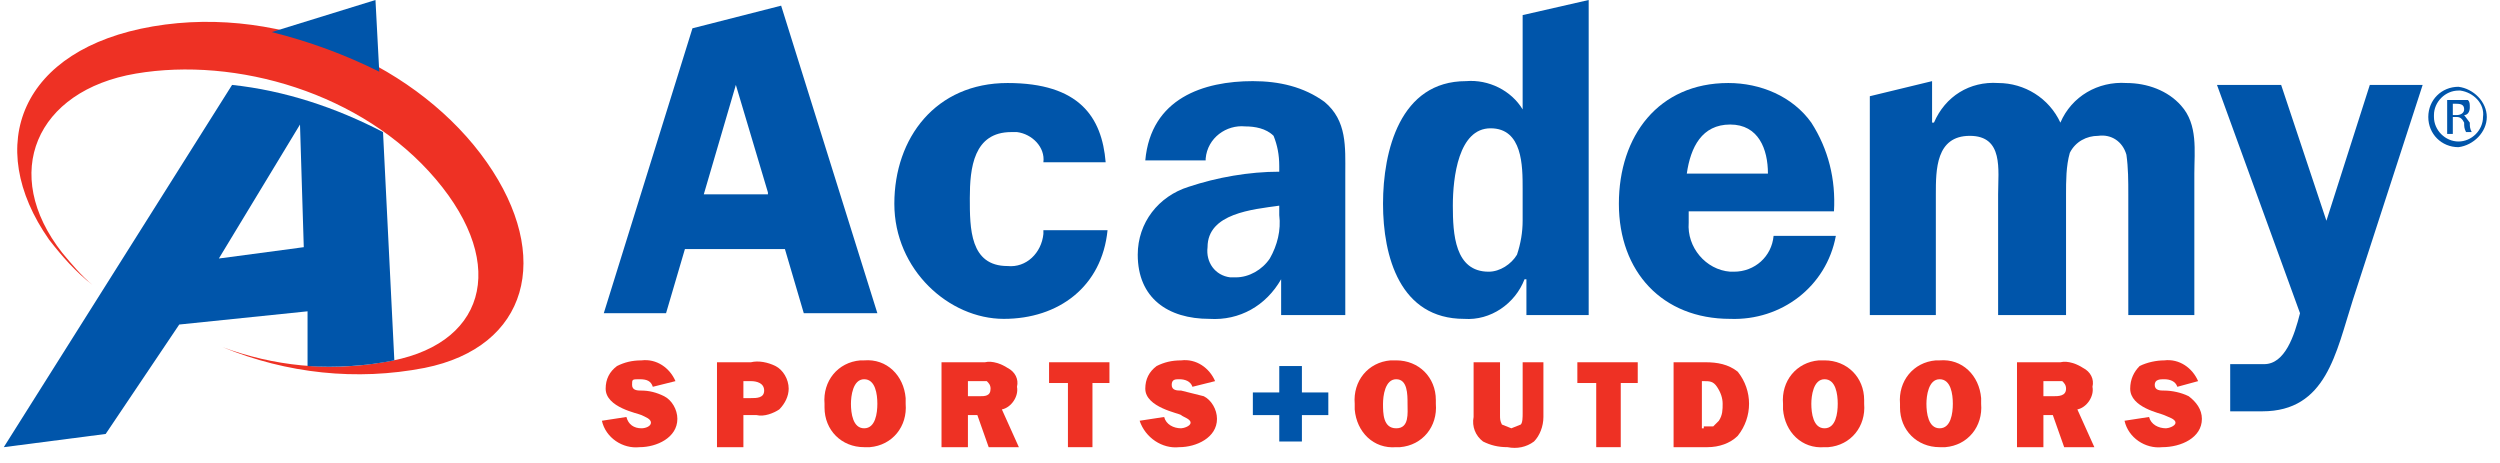 <?xml version="1.0" encoding="UTF-8"?>
<svg xmlns="http://www.w3.org/2000/svg" width="243" height="45" viewBox="0 0 243 45" fill="none">
  <g clip-path="url(#clip0_57_10487)">
    <path d="M47.316 15.772C53.735 24.942 51.35 33.745 41.264 35.762C34.661 37.046 27.876 36.312 21.64 33.745C26.592 35.579 31.911 36.129 37.229 35.212C47.132 33.745 49.517 25.859 42.364 17.422C35.212 8.986 22.924 5.502 13.204 7.152C3.484 8.803 -0 16.872 6.052 24.575C6.969 25.675 7.886 26.776 8.986 27.693C7.336 26.409 6.052 24.942 4.768 23.291C-1.651 14.121 2.017 4.768 14.855 2.567C27.692 0.367 40.897 6.602 47.316 15.772Z" fill="#EE3124"></path>
    <path d="M21.274 25.125L29.527 24.025L29.16 12.104L21.274 25.125ZM22.558 8.253C27.693 8.803 32.645 10.453 37.23 12.838L38.33 35.028C35.579 35.579 32.645 35.762 29.894 35.579V30.26L17.423 31.544L10.271 42.181L0.367 43.465L22.558 8.253Z" fill="#0055AA"></path>
    <path d="M26.409 3.118C30.077 4.035 33.562 5.318 36.863 6.969L36.496 -0L26.409 3.118Z" fill="#0055AA"></path>
    <path d="M208.889 40.53C209.072 41.264 209.806 41.631 210.539 41.631C210.722 41.631 211.456 41.447 211.456 41.081C211.456 40.714 210.722 40.53 210.356 40.347C209.989 40.164 207.055 39.613 207.055 37.779C207.055 36.862 207.421 36.129 207.972 35.579C208.705 35.212 209.622 35.029 210.356 35.029C211.823 34.845 213.107 35.762 213.657 37.046L211.639 37.596C211.456 37.046 210.906 36.862 210.356 36.862C209.989 36.862 209.439 36.862 209.439 37.413C209.439 37.963 209.989 37.963 210.356 37.963C211.089 37.963 212.006 38.146 212.74 38.513C213.473 39.063 214.024 39.797 214.024 40.714C214.024 42.548 212.006 43.465 210.172 43.465C208.522 43.648 206.871 42.548 206.504 40.897L208.889 40.53Z" fill="#EE3124"></path>
    <path d="M199.536 38.513C200.086 38.513 200.82 38.513 200.82 37.779C200.82 37.413 200.637 37.229 200.453 37.046H198.619V38.513H199.536ZM200.637 43.465L199.536 40.347H198.619V43.465H196.052V35.212H200.27C201.003 35.028 201.92 35.395 202.471 35.762C203.204 36.129 203.571 36.862 203.388 37.596C203.571 38.513 202.837 39.613 201.92 39.797L203.571 43.465H200.637Z" fill="#EE3124"></path>
    <path d="M187.249 39.246C187.249 40.163 187.432 41.631 188.533 41.631C189.633 41.631 189.816 40.163 189.816 39.246C189.816 38.329 189.633 36.862 188.533 36.862C187.432 36.862 187.249 38.513 187.249 39.246ZM192.567 39.246C192.751 41.447 191.283 43.281 189.083 43.465C188.899 43.465 188.716 43.465 188.533 43.465C186.332 43.465 184.681 41.814 184.681 39.613C184.681 39.43 184.681 39.43 184.681 39.246C184.498 37.046 185.965 35.212 188.166 35.028C188.349 35.028 188.349 35.028 188.533 35.028C190.733 34.845 192.384 36.495 192.567 38.696C192.567 38.88 192.567 39.063 192.567 39.246Z" fill="#EE3124"></path>
    <path d="M176.061 39.246C176.061 40.163 176.244 41.631 177.345 41.631C178.445 41.631 178.628 40.163 178.628 39.246C178.628 38.33 178.445 36.862 177.345 36.862C176.244 36.862 176.061 38.513 176.061 39.246ZM181.196 39.246C181.379 41.447 179.912 43.281 177.711 43.465C177.528 43.465 177.528 43.465 177.345 43.465C175.144 43.648 173.493 41.998 173.31 39.797C173.31 39.613 173.31 39.43 173.31 39.246C173.126 37.046 174.594 35.212 176.794 35.028C176.978 35.028 177.161 35.028 177.345 35.028C179.545 35.028 181.196 36.679 181.196 38.88C181.196 39.063 181.196 39.063 181.196 39.246Z" fill="#EE3124"></path>
    <path d="M165.607 41.447H166.524L167.074 40.897C167.441 40.347 167.441 39.797 167.441 39.246C167.441 38.696 167.257 38.146 166.89 37.596C166.524 37.046 166.157 37.046 165.607 37.046H165.423V41.631H165.607V41.447ZM162.672 35.212H165.79C166.89 35.212 167.991 35.395 168.908 36.129C169.641 37.046 170.008 38.146 170.008 39.246C170.008 40.347 169.641 41.447 168.908 42.364C168.174 43.098 167.074 43.465 165.973 43.465H162.672V35.212Z" fill="#EE3124"></path>
    <path d="M157.537 43.465H155.153V37.229H153.319V35.212H159.188V37.229H157.537V43.465Z" fill="#EE3124"></path>
    <path d="M150.02 40.53C150.02 41.447 149.653 42.364 149.103 42.914C148.369 43.465 147.452 43.648 146.535 43.465C145.618 43.465 144.885 43.281 144.151 42.914C143.417 42.364 143.051 41.447 143.234 40.53V35.212H145.802V40.347C145.802 40.714 145.802 40.897 145.985 41.264L146.902 41.631L147.819 41.264C148.002 41.08 148.002 40.53 148.002 40.163V35.212H150.02V40.53Z" fill="#EE3124"></path>
    <path d="M134.429 39.246C134.429 40.163 134.429 41.631 135.713 41.631C136.997 41.631 136.813 40.163 136.813 39.246C136.813 38.33 136.813 36.862 135.713 36.862C134.613 36.862 134.429 38.513 134.429 39.246ZM139.564 39.246C139.748 41.447 138.281 43.281 136.08 43.465C135.896 43.465 135.896 43.465 135.713 43.465C133.512 43.648 131.862 41.998 131.678 39.797C131.678 39.613 131.678 39.43 131.678 39.246C131.495 37.046 132.962 35.212 135.163 35.028C135.346 35.028 135.53 35.028 135.713 35.028C137.914 35.028 139.564 36.679 139.564 38.88C139.564 39.063 139.564 39.063 139.564 39.246Z" fill="#EE3124"></path>
    <path d="M124.345 35.579H126.545V38.146H129.113V40.347H126.545V42.914H124.345V40.347H121.777V38.146H124.345V35.579Z" fill="#0055AA"></path>
    <path d="M113.156 40.53C113.34 41.264 114.073 41.631 114.807 41.631C114.99 41.631 115.724 41.447 115.724 41.081C115.724 40.714 114.99 40.53 114.807 40.347C114.624 40.164 111.322 39.613 111.322 37.779C111.322 36.862 111.689 36.129 112.423 35.579C113.156 35.212 113.89 35.029 114.807 35.029C116.274 34.845 117.558 35.762 118.108 37.046L115.907 37.596C115.724 37.046 115.174 36.862 114.624 36.862C114.257 36.862 113.89 36.862 113.89 37.413C113.89 37.963 114.44 37.963 114.807 37.963L117.008 38.513C117.741 38.88 118.291 39.797 118.291 40.714C118.291 42.548 116.274 43.465 114.624 43.465C112.973 43.648 111.322 42.548 110.772 40.897L113.156 40.53Z" fill="#EE3124"></path>
    <path d="M106.187 43.465H103.803V37.229H101.969V35.212H107.838V37.229H106.187V43.465Z" fill="#EE3124"></path>
    <path d="M95.183 38.513C95.733 38.513 96.283 38.513 96.283 37.779C96.283 37.413 96.1 37.229 95.916 37.046H94.082V38.513H95.183ZM96.1 43.465L94.999 40.347H94.082V43.465H91.515V35.212H95.733C96.467 35.028 97.383 35.395 97.934 35.762C98.667 36.129 99.034 36.862 98.851 37.596C99.034 38.513 98.3 39.613 97.383 39.797L99.034 43.465H96.1Z" fill="#EE3124"></path>
    <path d="M82.712 39.246C82.712 40.163 82.895 41.631 83.996 41.631C85.096 41.631 85.279 40.163 85.279 39.246C85.279 38.329 85.096 36.862 83.996 36.862C82.895 36.862 82.712 38.513 82.712 39.246ZM88.03 39.246C88.214 41.447 86.747 43.281 84.546 43.465C84.362 43.465 84.179 43.465 83.996 43.465C81.795 43.465 80.144 41.814 80.144 39.613C80.144 39.43 80.144 39.43 80.144 39.246C79.961 37.046 81.428 35.212 83.629 35.028C83.812 35.028 83.812 35.028 83.996 35.028C86.196 34.845 87.847 36.495 88.03 38.696C88.03 38.88 88.03 39.063 88.03 39.246Z" fill="#EE3124"></path>
    <path d="M72.992 38.696C73.542 38.696 74.276 38.696 74.276 37.963C74.276 37.229 73.542 37.046 72.992 37.046H72.258V38.696H72.992ZM72.258 43.465H69.691V35.212H72.992C73.726 35.028 74.643 35.212 75.376 35.578C76.11 35.945 76.66 36.862 76.66 37.779C76.66 38.513 76.293 39.246 75.743 39.797C75.193 40.163 74.276 40.53 73.542 40.347H72.258V43.465Z" fill="#EE3124"></path>
    <path d="M60.888 40.53C61.071 41.264 61.621 41.631 62.355 41.631C62.722 41.631 63.272 41.447 63.272 41.081C63.272 40.714 62.722 40.53 62.355 40.347C61.988 40.164 58.87 39.613 58.87 37.779C58.87 36.862 59.237 36.129 59.971 35.579C60.704 35.212 61.438 35.029 62.355 35.029C63.822 34.845 65.106 35.762 65.656 37.046L63.455 37.596C63.272 37.046 62.905 36.862 62.172 36.862C61.438 36.862 61.438 36.862 61.438 37.413C61.438 37.963 61.988 37.963 62.355 37.963C63.089 37.963 63.822 38.146 64.556 38.513C65.289 38.88 65.84 39.797 65.84 40.714C65.84 42.548 63.822 43.465 62.172 43.465C60.521 43.648 58.87 42.548 58.504 40.897L60.888 40.53Z" fill="#EE3124"></path>
    <path d="M228.696 29.16C227.045 34.295 226.128 39.98 219.893 39.98H216.775V35.395H220.076C222.094 35.395 223.011 32.644 223.561 30.444L215.491 8.253H221.727L226.128 21.457L230.346 8.253H235.482L228.696 29.16Z" fill="#0055AA"></path>
    <path d="M187.798 7.886V11.92H187.981C189.081 9.353 191.466 7.886 194.217 8.069C196.784 8.069 199.168 9.536 200.269 11.92C201.369 9.353 203.936 7.886 206.687 8.069C208.705 8.069 210.722 8.803 212.006 10.27C213.656 12.104 213.29 14.671 213.29 16.872V30.627H206.871V18.89C206.871 17.606 206.871 16.322 206.687 15.038C206.321 13.754 205.22 13.021 203.936 13.204C202.836 13.204 201.736 13.754 201.186 14.855C200.819 16.139 200.819 17.606 200.819 18.89V30.627H194.217V18.89C194.217 16.505 194.767 13.204 191.466 13.204C188.164 13.204 188.164 16.505 188.164 18.89V30.627H181.746V9.353L187.798 7.886Z" fill="#0055AA"></path>
    <path d="M171.843 16.872C171.843 14.488 170.926 12.104 168.175 12.104C165.424 12.104 164.324 14.305 163.957 16.872H171.843ZM164.141 20.54V21.641C163.957 24.025 165.791 26.226 168.175 26.409C168.359 26.409 168.359 26.409 168.542 26.409C170.559 26.409 172.21 24.942 172.393 22.924H178.445C177.528 27.876 173.127 31.177 168.175 30.994C161.573 30.994 157.355 26.409 157.355 19.807C157.355 13.204 161.206 8.069 167.992 8.069C171.11 8.069 174.227 9.353 176.061 11.921C177.712 14.488 178.445 17.422 178.262 20.54H164.141Z" fill="#0055AA"></path>
    <path d="M148.001 18.339C148.001 16.139 148.001 12.471 144.883 12.471C141.766 12.471 141.216 17.239 141.216 19.99C141.216 22.741 141.399 26.409 144.7 26.409C145.8 26.409 146.901 25.675 147.451 24.758C147.818 23.658 148.001 22.558 148.001 21.457V18.339ZM148.368 30.627V27.142H148.185C147.268 29.526 144.883 31.177 142.316 30.994C136.08 30.994 134.43 24.942 134.43 19.807C134.43 14.671 136.08 7.886 142.499 7.886C144.7 7.702 146.901 8.803 148.001 10.637V1.467L154.42 -0V30.627H148.368Z" fill="#0055AA"></path>
    <path d="M124.343 19.99C121.775 20.357 117.374 20.723 117.374 24.024C117.19 25.492 118.107 26.776 119.575 26.959C119.758 26.959 119.941 26.959 120.125 26.959C121.408 26.959 122.692 26.225 123.426 25.125C124.159 23.841 124.526 22.374 124.343 20.907V19.99ZM124.526 30.627V27.142C123.059 29.71 120.491 31.177 117.557 30.994C113.522 30.994 110.588 28.976 110.588 24.758C110.588 21.64 112.605 19.073 115.54 18.156C118.291 17.239 121.408 16.689 124.343 16.689V16.139C124.343 15.038 124.159 14.121 123.793 13.204C123.059 12.471 121.959 12.287 121.042 12.287C119.208 12.104 117.374 13.388 117.19 15.405V15.588H111.322C111.872 9.536 117.007 7.886 121.775 7.886C124.343 7.886 126.727 8.436 128.744 9.903C130.945 11.737 130.762 14.305 130.762 16.872V30.627H124.526Z" fill="#0055AA"></path>
    <path d="M101.418 15.772C101.602 14.305 100.318 13.021 98.851 12.838C98.668 12.838 98.484 12.838 98.301 12.838C94.633 12.838 94.266 16.322 94.266 19.256C94.266 22.191 94.266 25.859 97.934 25.859C99.768 26.042 101.235 24.575 101.418 22.741C101.418 22.558 101.418 22.558 101.418 22.374H107.654C107.104 27.876 102.886 30.994 97.567 30.994C92.249 30.994 86.93 26.226 86.93 19.807C86.93 13.388 90.965 8.069 97.934 8.069C104.903 8.069 107.104 11.37 107.47 15.772H101.418Z" fill="#0055AA"></path>
    <path d="M74.643 18.706L71.525 8.253L68.408 18.89H74.643V18.706ZM85.28 30.444H78.128L76.294 24.208H66.574L64.74 30.444H58.688L67.307 2.751L75.927 0.55L85.28 30.444Z" fill="#0055AA"></path>
    <path d="M238.414 11.187H238.781C239.148 11.187 239.515 11.004 239.515 10.637C239.515 10.27 239.331 10.086 238.781 10.086H238.414V11.187ZM238.414 13.021H237.864V9.72H239.882C240.065 9.903 240.065 10.086 240.065 10.453C240.065 10.82 239.882 11.187 239.515 11.187L240.065 11.92C240.065 12.287 240.065 12.471 240.248 12.837H239.698C239.515 12.471 239.515 12.287 239.515 11.92C239.331 11.554 239.148 11.37 238.781 11.37H238.414V13.021ZM238.965 8.803C237.681 8.803 236.58 9.903 236.58 11.187V11.37C236.58 12.654 237.681 13.754 238.965 13.754C240.248 13.754 241.349 12.654 241.349 11.37C241.532 10.086 240.432 8.986 239.148 8.803H238.965ZM238.965 8.436C240.432 8.619 241.716 9.903 241.716 11.37C241.716 12.837 240.432 14.121 238.965 14.305C237.314 14.305 236.03 13.021 236.03 11.37C236.03 9.72 237.314 8.436 238.965 8.436Z" fill="#0055AA"></path>
  </g>
  <defs>
    <clipPath id="clip0_57_10487">
      <rect width="242.082" height="44.015" fill="white"></rect>
    </clipPath>
  </defs>
</svg>
